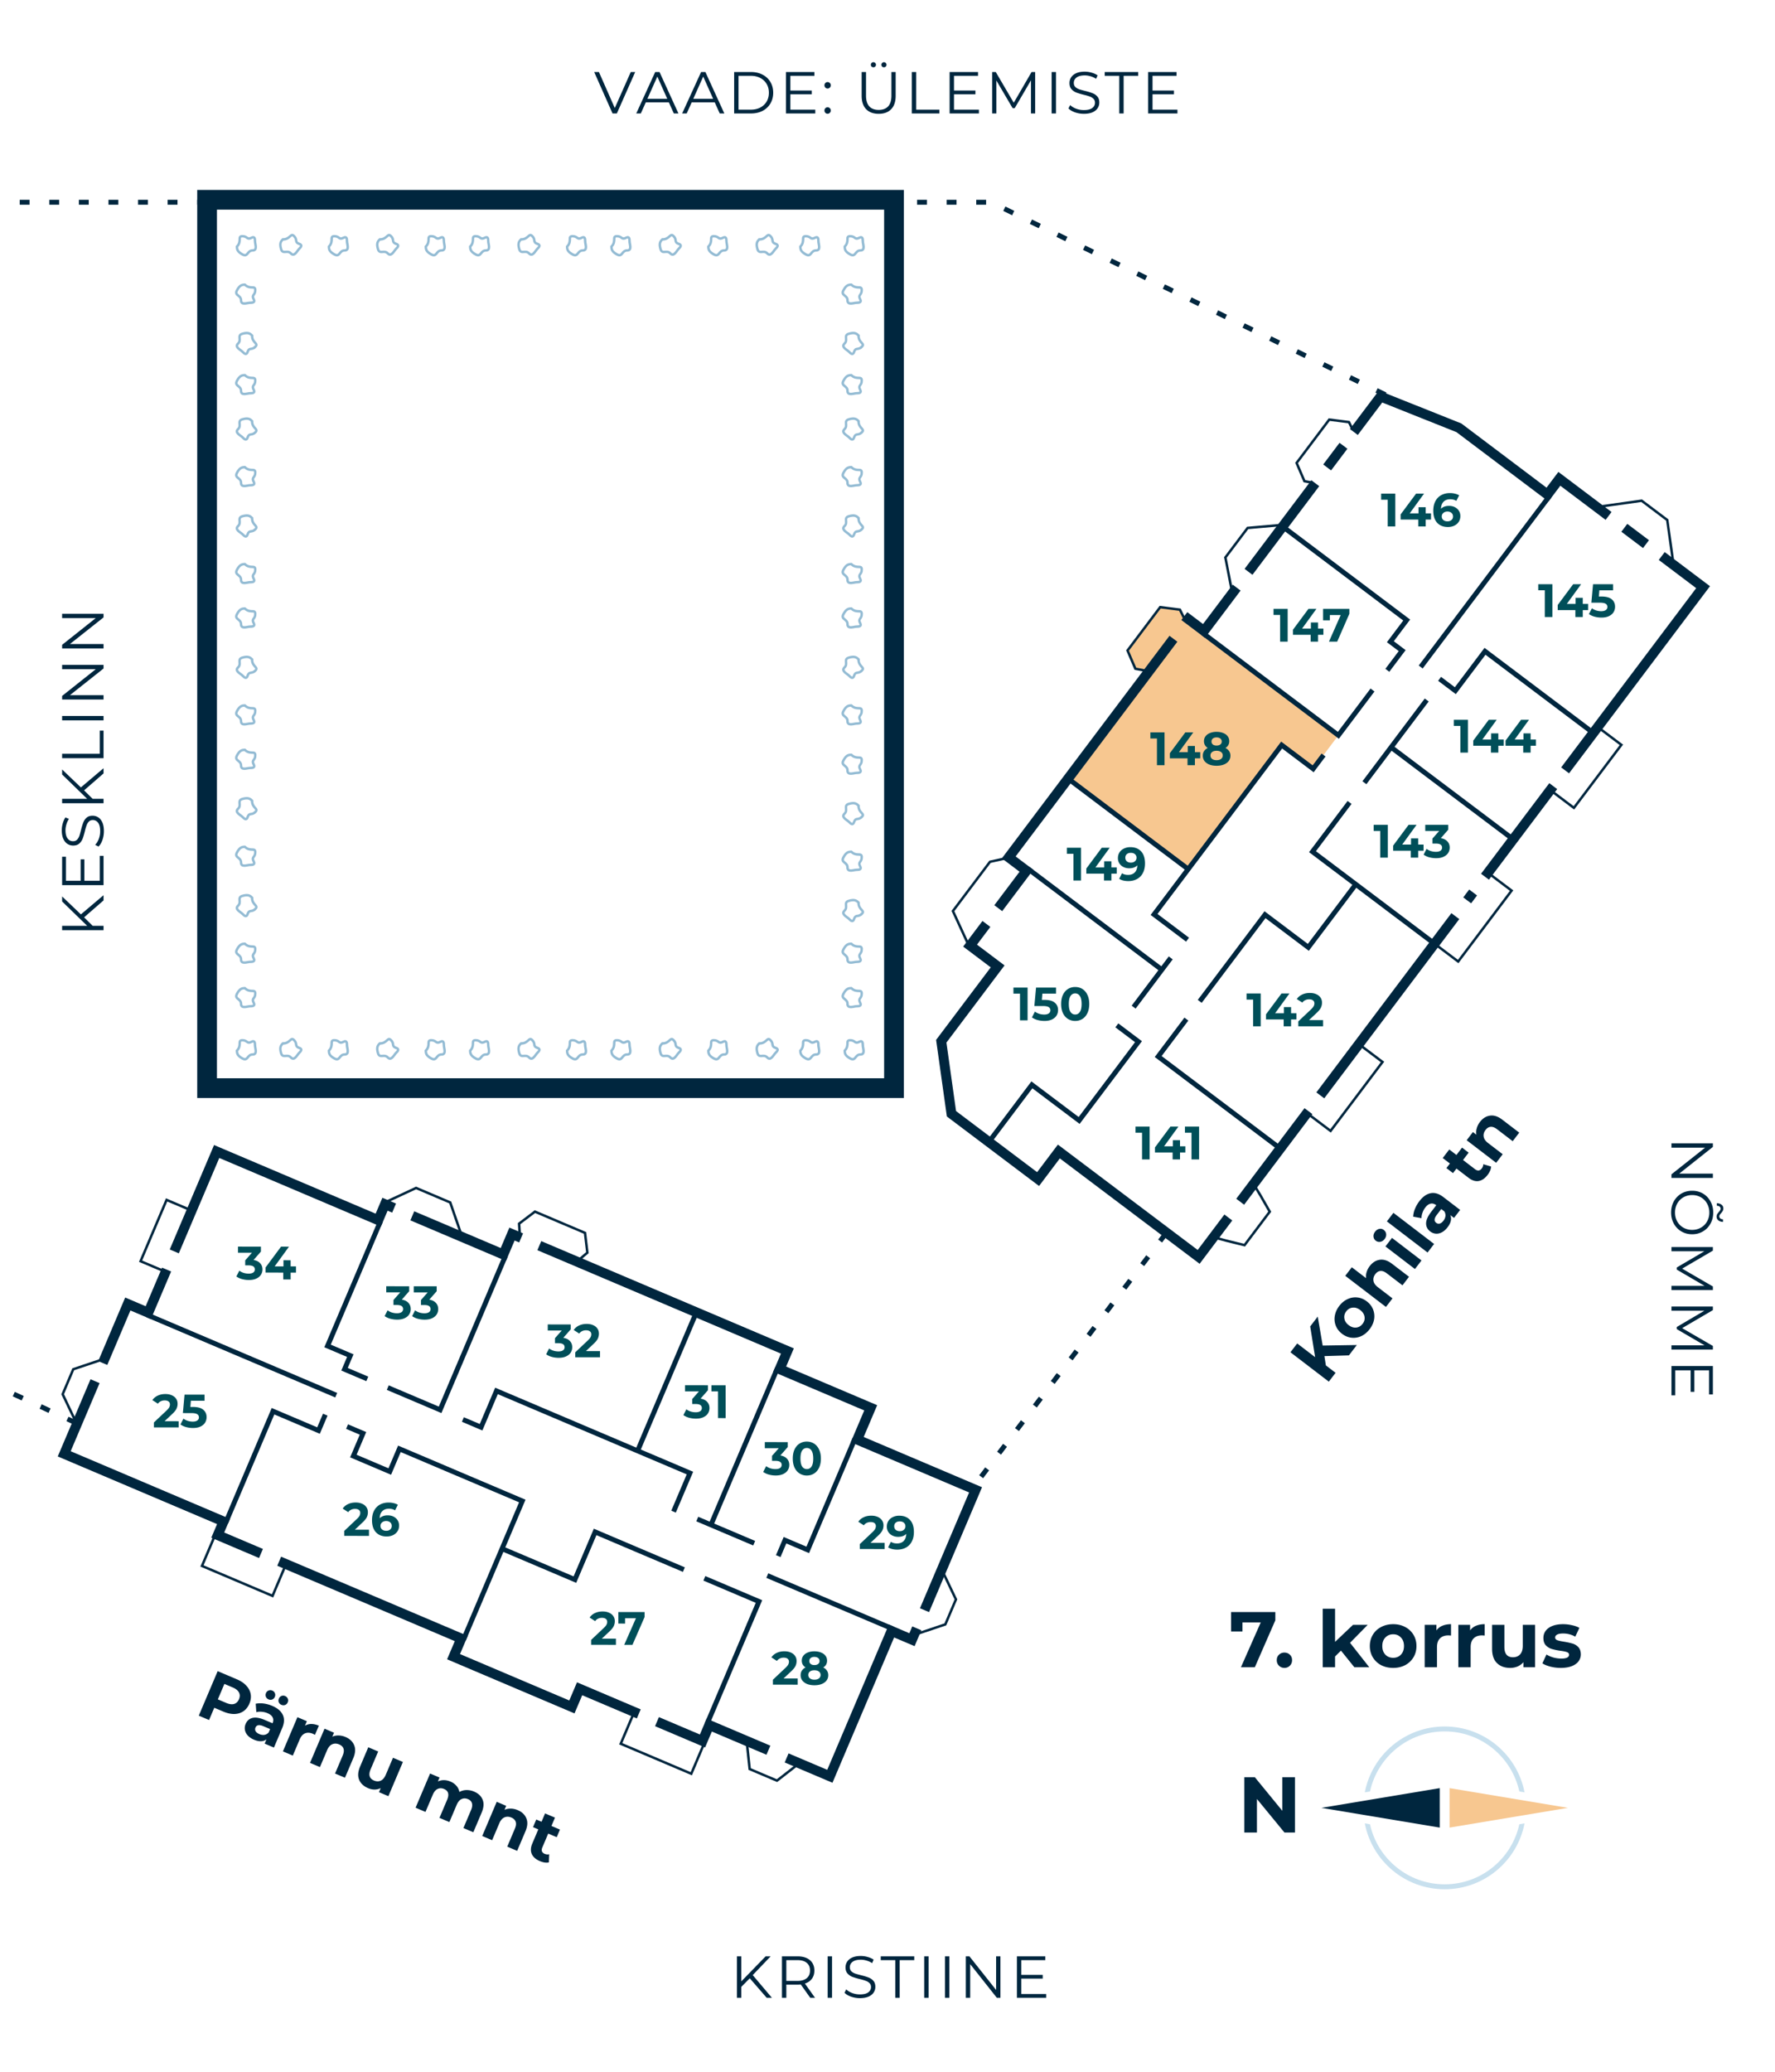 <svg xmlns="http://www.w3.org/2000/svg" width="360" height="420" fill="none" viewBox="0 0 360 420">
  <g clip-path="url(#clip0)">
    <path fill="#00263E" d="M42 40.501v-2h-2v2h2zm139.316 0h2v-2h-2v2zm0 180.091v2h2v-2h-2zm-139.316 0h-2v2h2v-2zm0-178.091h139.316v-4H42v4zm137.316-2v180.091h4V40.501h-4zm2 178.091H42v4h139.316v-4zm-137.316 2V40.501h-4v180.091h4zM260.079 360.301v6.8l-5.568-6.8h-2.144v11.2h2.56v-6.8l5.584 6.8h2.128v-11.2h-2.56z"/>
    <path fill="#F7C790" fill-rule="evenodd" d="M317.999 366.501l-24.003 4v-8l24.003 4z" clip-rule="evenodd"/>
    <path fill="#00263E" fill-rule="evenodd" d="M268 366.5l23.999-4 .001 8-24-4z" clip-rule="evenodd"/>
    <path fill="#C8E0EE" fill-rule="evenodd" d="M276.801 369.641c1.467 7.61 8.163 13.359 16.201 13.359 8.039 0 14.735-5.749 16.202-13.359l-1.06.187C306.621 376.789 300.42 382 293.002 382c-7.418 0-13.619-5.211-15.142-12.172l-1.059-.187zm1.059-6.469l-1.059.187c1.467-7.61 8.163-13.359 16.201-13.359 8.039 0 14.735 5.749 16.202 13.359l-1.06-.187C306.621 356.211 300.42 351 293.002 351c-7.418 0-13.619 5.211-15.142 12.172z" clip-rule="evenodd"/>
    <path fill="#00263E" d="M48.05 340.443c.8.339 1.434.766 1.905 1.28.48.518.775 1.09.885 1.714.11.625.023 1.272-.262 1.943-.28.661-.686 1.174-1.215 1.537-.526.355-1.142.539-1.847.554-.694.01-1.44-.155-2.24-.494l-1.816-.771-1.056 2.487-2.088-.886 3.83-9.021 3.904 1.657zm-2.167 4.784c.627.266 1.16.335 1.6.207.443-.136.77-.453.982-.952.215-.506.216-.962.002-1.367-.21-.414-.628-.754-1.255-1.02l-1.701-.722-1.33 3.132 1.702.722zm9.325.597c1.074.455 1.789 1.063 2.146 1.823.36.751.322 1.642-.116 2.673l-1.68 3.957-1.88-.799.366-.863c-.652.484-1.493.507-2.524.069-.533-.226-.958-.513-1.277-.861-.31-.345-.5-.72-.572-1.125a2.113 2.113 0 01.15-1.214c.274-.644.73-1.049 1.367-1.214.647-.162 1.477-.028 2.49.403l1.599.678c.186-.438.195-.83.027-1.175-.164-.353-.513-.643-1.045-.869a3.74 3.74 0 00-1.172-.285 3.03 3.03 0 00-1.1.081l-.125-1.711a4.746 4.746 0 011.616-.044c.595.08 1.171.239 1.73.476zm-2.611 5.72c.344.146.681.198 1.013.157.336-.05.625-.207.868-.468l.301-.709-1.379-.585c-.825-.351-1.352-.255-1.582.286a.812.812 0 00.034.745c.144.233.393.425.745.574zm1.876-7.036a.975.975 0 01-.54-.518.95.95 0 01.016-.754.902.902 0 01.526-.522.947.947 0 01.753.016.902.902 0 01.522.525c.103.237.1.484-.01.741a.95.95 0 01-.531.535.926.926 0 01-.736-.023zm2.604 1.105a.975.975 0 01-.54-.518.978.978 0 01.028-.749.93.93 0 01.513-.527.947.947 0 01.753.016.947.947 0 01.535.531c.103.236.1.483-.01.741a.95.95 0 01-.531.535.975.975 0 01-.748-.029zm4.776 4.233a2.43 2.43 0 011.29-.35c.485.003.994.118 1.526.344l-.787 1.856a8.24 8.24 0 00-.44-.218c-.576-.244-1.097-.272-1.562-.084-.461.179-.829.591-1.102 1.235l-1.39 3.273-2.01-.853 2.943-6.933 1.92.815-.388.915zm8.226 2.29c.859.365 1.441.916 1.746 1.654.314.742.256 1.619-.174 2.633l-1.685 3.969-2.01-.853 1.553-3.66c.233-.55.286-1.009.159-1.378-.124-.377-.414-.662-.87-.855-.506-.215-.977-.228-1.413-.037-.432.181-.78.581-1.042 1.2l-1.455 3.428-2.01-.853 2.943-6.934 1.92.815-.345.812a2.83 2.83 0 011.277-.249c.465.005.933.107 1.406.308zm11.637 5.061l-2.943 6.934-1.907-.81.35-.825a2.96 2.96 0 01-1.25.291 3.34 3.34 0 01-1.296-.276c-.911-.387-1.522-.955-1.832-1.706-.31-.75-.246-1.64.191-2.671l1.663-3.918 2.01.853-1.536 3.622c-.474 1.117-.243 1.874.693 2.271.481.204.934.214 1.357.029.427-.194.772-.6 1.034-1.219l1.455-3.428 2.01.853zm14.435 6.006c.868.368 1.446.918 1.734 1.648.3.726.233 1.6-.2 2.623l-1.686 3.969-2.01-.854 1.553-3.659c.234-.55.291-1.008.172-1.372-.106-.37-.37-.644-.791-.823-.473-.201-.912-.205-1.318-.012-.403.184-.732.577-.987 1.178l-1.477 3.48-2.01-.854 1.553-3.66c.463-1.091.257-1.822-.62-2.194-.464-.197-.899-.199-1.305-.007-.403.184-.731.577-.987 1.178l-1.477 3.48-2.01-.854 2.943-6.933 1.92.815-.339.799c.382-.183.79-.273 1.225-.271.444.006.89.104 1.336.294.49.207.89.494 1.201.859.315.357.515.771.598 1.243a3.094 3.094 0 011.426-.384 3.743 3.743 0 011.556.311zm8.851 3.757c.859.365 1.441.916 1.747 1.654.314.742.255 1.619-.175 2.633l-1.685 3.969-2.01-.853 1.553-3.66c.234-.55.287-1.009.159-1.377-.124-.377-.413-.663-.869-.856-.507-.215-.978-.228-1.413-.037-.432.181-.78.582-1.042 1.2l-1.455 3.428-2.01-.853 2.942-6.934 1.92.816-.344.811a2.83 2.83 0 011.277-.249c.464.005.933.108 1.405.308zm6.324 10.593c-.26.062-.552.07-.877.023a4.113 4.113 0 01-.946-.28c-.825-.35-1.376-.832-1.652-1.446-.268-.611-.229-1.324.117-2.14l1.209-2.848-1.069-.454.656-1.547 1.07.454.716-1.688 2.011.853-.717 1.689 1.727.733-.656 1.546-1.727-.733-1.198 2.822c-.124.292-.148.551-.071.776.089.221.271.389.546.506.318.135.625.164.921.087l-.06 1.647zM268.618 274.922l.291 1.879 1.968 1.506-1.37 1.79-7.783-5.955 1.369-1.79 3.636 2.782-.999-6.229 1.531-2.001 1.003 5.878 6.925-.113-1.607 2.102-4.964.151zm9.168-5.463c-.482.63-1.046 1.098-1.691 1.404a3.756 3.756 0 01-1.994.325c-.682-.075-1.32-.34-1.913-.794-.593-.453-1.016-1-1.267-1.639a3.657 3.657 0 01-.197-2.001c.119-.708.42-1.377.902-2.007.482-.63 1.046-1.092 1.693-1.384.639-.298 1.3-.41 1.983-.334.682.076 1.32.34 1.913.794.593.453 1.015 1 1.267 1.639a3.76 3.76 0 01.208 2.009c-.121.696-.422 1.358-.904 1.988zm-1.424-1.089c.341-.444.47-.921.389-1.429-.082-.522-.376-.976-.88-1.361-.504-.386-1.015-.548-1.533-.485-.519.049-.949.296-1.289.741-.34.444-.469.928-.386 1.449.075.516.365.967.869 1.353.504.385 1.018.55 1.544.493.517-.062.946-.316 1.286-.761zm1.442-11.699c.567-.741 1.245-1.168 2.036-1.28.797-.119 1.632.156 2.507.825l3.425 2.62-1.327 1.734-3.158-2.415c-.475-.363-.906-.529-1.295-.497-.396.026-.744.236-1.045.628-.334.438-.464.891-.388 1.36.069.464.37.9.903 1.308l2.958 2.263-1.327 1.735-8.25-6.312 1.327-1.735 2.891 2.212a2.829 2.829 0 01.115-1.234c.123-.422.333-.827.628-1.212zm3.188-3.984l1.327-1.735 5.982 4.577-1.327 1.734-5.982-4.576zm-.17-1.505c-.244.319-.535.507-.874.565a1.133 1.133 0 01-.919-.227 1.133 1.133 0 01-.459-.827c-.033-.342.073-.673.317-.991.244-.319.531-.51.862-.575.331-.064.63.006.897.211.289.221.454.505.493.853.032.342-.073.672-.317.991zm.46-3.575l1.327-1.734 8.251 6.311-1.327 1.735-8.251-6.312zm6.584-4.09c.709-.927 1.476-1.468 2.301-1.624.817-.163 1.67.097 2.56.777l3.414 2.612-1.242 1.623-.745-.57c.306.752.119 1.572-.561 2.462-.352.459-.736.8-1.153 1.022-.41.214-.821.306-1.231.274a2.113 2.113 0 01-1.139-.448c-.556-.425-.834-.967-.835-1.626.004-.667.341-1.437 1.01-2.312l1.055-1.379c-.378-.289-.755-.395-1.131-.319-.384.071-.751.337-1.103.796a3.755 3.755 0 00-.567 1.065 3.036 3.036 0 00-.195 1.084l-1.688-.304a4.715 4.715 0 01.359-1.576 6.734 6.734 0 01.891-1.557zm4.891 3.953a1.95 1.95 0 00.404-.943 1.453 1.453 0 00-.238-.957l-.611-.468-.91 1.19c-.545.712-.584 1.246-.117 1.603a.81.81 0 00.73.153c.262-.082.509-.274.742-.578zm9.656-10.987a2.308 2.308 0 01-.196.855 4.09 4.09 0 01-.506.846c-.544.712-1.149 1.125-1.812 1.24-.658.108-1.34-.108-2.044-.646l-2.457-1.88-.706.923-1.335-1.021.706-.923-1.456-1.114 1.327-1.735 1.456 1.114 1.14-1.49 1.335 1.021-1.14 1.49 2.435 1.863c.252.193.497.28.734.262.235-.032.444-.166.625-.403.21-.274.315-.565.314-.871l1.58.469zm-2.255-9.033c.567-.741 1.246-1.168 2.036-1.28.797-.119 1.632.156 2.507.825l3.425 2.62-1.327 1.734-3.158-2.415c-.475-.363-.906-.529-1.295-.497-.396.026-.744.235-1.045.628-.334.438-.464.891-.388 1.36.069.464.37.9.903 1.308l2.958 2.263-1.327 1.734-5.982-4.576 1.267-1.657.701.536a2.82 2.82 0 01.077-1.298c.12-.449.336-.877.648-1.285zM128.828 14.6l-3.72 8.4h-.876l-3.72-8.4h.96l3.216 7.296 3.24-7.296h.9zm6.829 6.156h-4.68L129.969 23h-.924l3.84-8.4h.876l3.84 8.4h-.936l-1.008-2.244zm-.324-.72l-2.016-4.512-2.016 4.512h4.032zm9.631.72h-4.68L139.276 23h-.924l3.84-8.4h.876l3.84 8.4h-.936l-1.008-2.244zm-.324-.72l-2.016-4.512-2.016 4.512h4.032zm4.258-5.436h3.42c.888 0 1.672.18 2.352.54.68.352 1.208.848 1.584 1.488.376.632.564 1.356.564 2.172 0 .816-.188 1.544-.564 2.184a3.95 3.95 0 01-1.584 1.488c-.68.352-1.464.528-2.352.528h-3.42v-8.4zm3.372 7.632c.736 0 1.38-.144 1.932-.432.552-.296.98-.7 1.284-1.212.304-.52.456-1.116.456-1.788 0-.672-.152-1.264-.456-1.776a3.13 3.13 0 00-1.284-1.212c-.552-.296-1.196-.444-1.932-.444h-2.484v6.864h2.484zm13.082 0V23h-5.94v-8.4h5.76v.768H160.3v2.988h4.344v.756H160.3v3.12h5.052zm2.497-4.284a.623.623 0 01-.456-.192.66.66 0 01-.18-.468c0-.184.06-.336.18-.456a.623.623 0 01.456-.192c.176 0 .328.064.456.192.128.12.192.272.192.456s-.064.34-.192.468a.623.623 0 01-.456.192zm0 5.112a.623.623 0 01-.456-.192.66.66 0 01-.18-.468c0-.184.06-.336.18-.456a.623.623 0 01.456-.192c.176 0 .328.064.456.192.128.12.192.272.192.456s-.064.34-.192.468a.623.623 0 01-.456.192zm10.364.012c-1.088 0-1.936-.312-2.544-.936-.608-.624-.912-1.532-.912-2.724V14.6h.888v4.776c0 .976.22 1.704.66 2.184.44.48 1.076.72 1.908.72.84 0 1.48-.24 1.92-.72.44-.48.66-1.208.66-2.184V14.6h.864v4.812c0 1.192-.304 2.1-.912 2.724-.6.624-1.444.936-2.532.936zm-1.068-9.432a.53.53 0 01-.372-.144.503.503 0 01-.144-.372c0-.144.048-.264.144-.36a.508.508 0 01.732 0 .47.47 0 01.156.36.508.508 0 01-.156.372.488.488 0 01-.36.144zm2.136 0a.53.53 0 01-.372-.144.53.53 0 01-.144-.372.47.47 0 01.156-.36.495.495 0 01.72 0 .47.47 0 01.156.36.483.483 0 01-.156.372.488.488 0 01-.36.144zm5.652.96h.888v7.632h4.704V23h-5.592v-8.4zm13.606 7.632V23h-5.94v-8.4h5.76v.768h-4.872v2.988h4.344v.756h-4.344v3.12h5.052zm11.412-7.632V23h-.852v-6.72l-3.3 5.652h-.42l-3.3-5.616V23h-.852v-8.4h.732l3.648 6.228 3.612-6.228h.732zm3.337 0h.888V23h-.888v-8.4zm6.537 8.472c-.624 0-1.224-.1-1.8-.3-.568-.2-1.008-.464-1.32-.792l.348-.684c.304.304.708.552 1.212.744a4.514 4.514 0 001.56.276c.752 0 1.316-.136 1.692-.408.376-.28.564-.64.564-1.08 0-.336-.104-.604-.312-.804-.2-.2-.448-.352-.744-.456a10.97 10.97 0 00-1.236-.36 13.999 13.999 0 01-1.512-.456c-.376-.152-.7-.38-.972-.684-.264-.304-.396-.716-.396-1.236 0-.424.112-.808.336-1.152.224-.352.568-.632 1.032-.84.464-.208 1.04-.312 1.728-.312.48 0 .948.068 1.404.204.464.128.864.308 1.2.54l-.3.708a3.997 3.997 0 00-1.128-.516 4.08 4.08 0 00-1.176-.18c-.736 0-1.292.144-1.668.432-.368.28-.552.644-.552 1.092 0 .336.1.608.3.816.208.2.464.356.768.468.312.104.728.22 1.248.348.616.152 1.112.304 1.488.456.384.144.708.368.972.672.264.296.396.7.396 1.212 0 .424-.116.812-.348 1.164-.224.344-.572.62-1.044.828-.472.2-1.052.3-1.74.3zm7.181-7.704h-2.952V14.6h6.792v.768h-2.952V23h-.888v-7.632zm11.799 6.864V23h-5.94v-8.4h5.76v.768h-4.872v2.988h4.344v.756h-4.344v3.12h5.052zM152.066 401.052l-1.716 1.74V405h-.888v-8.4h.888v5.076l4.932-5.076h1.02l-3.636 3.804 3.888 4.596h-1.056l-3.432-3.948zM164.329 405l-1.92-2.7c-.216.024-.44.036-.672.036h-2.256V405h-.888v-8.4h3.144c1.072 0 1.912.256 2.52.768.608.512.912 1.216.912 2.112 0 .656-.168 1.212-.504 1.668-.328.448-.8.772-1.416.972l2.052 2.88h-.972zm-2.616-3.42c.832 0 1.468-.184 1.908-.552.44-.368.66-.884.66-1.548 0-.68-.22-1.2-.66-1.56-.44-.368-1.076-.552-1.908-.552h-2.232v4.212h2.232zm6.152-4.98h.888v8.4h-.888v-8.4zm6.537 8.472c-.624 0-1.224-.1-1.8-.3-.568-.2-1.008-.464-1.32-.792l.348-.684c.304.304.708.552 1.212.744a4.514 4.514 0 001.56.276c.752 0 1.316-.136 1.692-.408.376-.28.564-.64.564-1.08 0-.336-.104-.604-.312-.804-.2-.2-.448-.352-.744-.456a10.97 10.97 0 00-1.236-.36 13.999 13.999 0 01-1.512-.456c-.376-.152-.7-.38-.972-.684-.264-.304-.396-.716-.396-1.236 0-.424.112-.808.336-1.152.224-.352.568-.632 1.032-.84.464-.208 1.04-.312 1.728-.312.48 0 .948.068 1.404.204.464.128.864.308 1.2.54l-.3.708a3.997 3.997 0 00-1.128-.516 4.08 4.08 0 00-1.176-.18c-.736 0-1.292.144-1.668.432-.368.28-.552.644-.552 1.092 0 .336.1.608.3.816.208.2.464.356.768.468.312.104.728.22 1.248.348.616.152 1.112.304 1.488.456.384.144.708.368.972.672.264.296.396.7.396 1.212 0 .424-.116.812-.348 1.164-.224.344-.572.62-1.044.828-.472.2-1.052.3-1.74.3zm7.182-7.704h-2.952v-.768h6.792v.768h-2.952V405h-.888v-7.632zm5.859-.768h.888v8.4h-.888v-8.4zm4.221 0h.888v8.4h-.888v-8.4zm11.241 0v8.4h-.732l-5.4-6.816V405h-.888v-8.4h.732l5.412 6.816V396.6h.876zm9.282 7.632V405h-5.94v-8.4h5.76v.768h-4.872v2.988h4.344v.756h-4.344v3.12h5.052zM17.052 185.97l1.74 1.716H21v.888h-8.4v-.888h5.076l-5.076-4.932v-1.02l3.804 3.636L21 181.482v1.056l-3.948 3.432zm3.18-12.467H21v5.94h-8.4v-5.76h.768v4.872h2.988v-4.344h.756v4.344h3.12v-5.052zm.84-5.004c0 .624-.1 1.224-.3 1.8-.2.568-.464 1.008-.792 1.32l-.684-.348c.304-.304.552-.708.744-1.212a4.514 4.514 0 00.276-1.56c0-.752-.136-1.316-.408-1.692-.28-.376-.64-.564-1.08-.564-.336 0-.604.104-.804.312-.2.2-.352.448-.456.744a10.97 10.97 0 00-.36 1.236c-.16.632-.312 1.136-.456 1.512-.152.376-.38.7-.684.972-.304.264-.716.396-1.236.396-.424 0-.808-.112-1.152-.336-.352-.224-.632-.568-.84-1.032-.208-.464-.312-1.04-.312-1.728 0-.48.068-.948.204-1.404.128-.464.308-.864.54-1.2l.708.3a3.997 3.997 0 00-.516 1.128c-.12.4-.18.792-.18 1.176 0 .736.144 1.292.432 1.668.28.368.644.552 1.092.552.336 0 .608-.1.816-.3.2-.208.356-.464.468-.768.104-.312.22-.728.348-1.248.152-.616.304-1.112.456-1.488.144-.384.368-.708.672-.972.296-.264.7-.396 1.212-.396.424 0 .812.116 1.164.348.344.224.62.572.828 1.044.2.472.3 1.052.3 1.74zm-4.02-8.271l1.74 1.716H21v.888h-8.4v-.888h5.076l-5.076-4.932v-1.02l3.804 3.636L21 155.74v1.056l-3.948 3.432zm-4.452-6.527v-.888h7.632v-4.704H21v5.592h-8.4zm0-7.666v-.888H21v.888h-8.4zm0-11.241H21v.732l-6.816 5.4H21v.888h-8.4v-.732l6.816-5.412H12.6v-.876zm0-10.362H21v.732l-6.816 5.4H21v.888h-8.4v-.732l6.816-5.412H12.6v-.876zM347.4 238.799H339v-.732l6.816-5.4H339v-.888h8.4v.732l-6.816 5.412h6.816v.876zm-8.472 7.014c0-.832.184-1.588.552-2.268.376-.672.888-1.2 1.536-1.584.648-.376 1.376-.564 2.184-.564.808 0 1.536.188 2.184.564a4.087 4.087 0 011.524 1.584c.376.68.564 1.436.564 2.268 0 .832-.184 1.58-.552 2.244-.368.672-.88 1.2-1.536 1.584-.648.384-1.376.576-2.184.576-.808 0-1.54-.192-2.196-.576a4.087 4.087 0 01-1.524-1.584c-.368-.664-.552-1.412-.552-2.244zm.792 0c0 .664.148 1.264.444 1.8.304.536.72.956 1.248 1.26a3.56 3.56 0 001.788.456c.656 0 1.248-.152 1.776-.456a3.203 3.203 0 001.248-1.26 3.584 3.584 0 00.456-1.8 3.65 3.65 0 00-.456-1.812 3.287 3.287 0 00-1.248-1.272 3.495 3.495 0 00-1.776-.456 3.56 3.56 0 00-1.788.456 3.4 3.4 0 00-1.248 1.272 3.729 3.729 0 00-.444 1.812zm8.436.816c0-.184.04-.348.12-.492.088-.144.208-.3.36-.468.12-.144.204-.26.252-.348a.45.45 0 00.084-.264.547.547 0 00-.204-.444c-.136-.112-.324-.172-.564-.18v-.516c.4.016.72.12.96.312s.36.448.36.768a.93.93 0 01-.12.48c-.08.144-.2.308-.36.492a2.82 2.82 0 00-.252.324.548.548 0 00.108.708c.136.112.32.176.552.192v.516c-.392-.016-.708-.12-.948-.312a.946.946 0 01-.348-.768zm-.756 14.902H339v-.852h6.72l-5.652-3.3v-.42l5.616-3.3H339v-.852h8.4v.732l-6.228 3.648 6.228 3.612v.732zm0 12.061H339v-.852h6.72l-5.652-3.3v-.42l5.616-3.3H339v-.852h8.4v.732l-6.228 3.648 6.228 3.612v.732zm-7.632 9.277H339v-5.94h8.4v5.76h-.768v-4.872h-2.988v4.344h-.756v-4.344h-3.12v5.052zM258.658 326.8v1.68l-4.16 9.52h-2.816l4.016-9.088h-3.712v1.824h-2.304V326.8h8.976zm1.844 11.328a1.5 1.5 0 01-1.104-.448 1.523 1.523 0 01-.448-1.12c0-.459.15-.827.448-1.104a1.53 1.53 0 011.104-.432c.438 0 .806.144 1.104.432.299.277.448.645.448 1.104 0 .448-.149.821-.448 1.12a1.497 1.497 0 01-1.104.448zm11.471-3.504l-1.2 1.184V338h-2.496v-11.872h2.496v6.72l3.648-3.456h2.976l-3.584 3.648 3.904 4.96h-3.024l-2.72-3.376zm10.588 3.504c-.907 0-1.723-.187-2.448-.56a4.288 4.288 0 01-1.68-1.584c-.406-.672-.608-1.435-.608-2.288 0-.853.202-1.616.608-2.288a4.173 4.173 0 011.68-1.568c.725-.384 1.541-.576 2.448-.576.906 0 1.717.192 2.432.576a4.186 4.186 0 011.68 1.568c.405.672.608 1.435.608 2.288 0 .853-.203 1.616-.608 2.288a4.301 4.301 0 01-1.68 1.584c-.715.373-1.526.56-2.432.56zm0-2.048c.64 0 1.162-.213 1.568-.64.416-.437.624-1.019.624-1.744 0-.725-.208-1.301-.624-1.728-.406-.437-.928-.656-1.568-.656s-1.168.219-1.584.656c-.416.427-.624 1.003-.624 1.728 0 .725.208 1.307.624 1.744.416.427.944.64 1.584.64zm8.772-5.552a2.784 2.784 0 011.2-.944c.512-.213 1.099-.32 1.76-.32v2.304a9.276 9.276 0 00-.56-.032c-.715 0-1.275.203-1.68.608-.405.395-.608.992-.608 1.792V338h-2.496v-8.608h2.384v1.136zm6.828 0a2.784 2.784 0 011.2-.944c.512-.213 1.099-.32 1.76-.32v2.304a9.276 9.276 0 00-.56-.032c-.715 0-1.275.203-1.68.608-.405.395-.608.992-.608 1.792V338h-2.496v-8.608h2.384v1.136zm13.179-1.136V338h-2.368v-1.024a3.415 3.415 0 01-1.184.864 3.817 3.817 0 01-1.488.288c-1.131 0-2.027-.325-2.688-.976-.662-.651-.992-1.616-.992-2.896v-4.864h2.496v4.496c0 1.387.581 2.08 1.744 2.08.597 0 1.077-.192 1.44-.576.362-.395.544-.976.544-1.744v-4.256h2.496zm5.208 8.736a8.593 8.593 0 01-2.096-.256c-.683-.181-1.227-.405-1.632-.672l.832-1.792c.384.245.848.448 1.392.608a6.04 6.04 0 001.6.224c1.056 0 1.584-.261 1.584-.784 0-.245-.144-.421-.432-.528-.288-.107-.731-.197-1.328-.272a12.822 12.822 0 01-1.744-.368 2.761 2.761 0 01-1.2-.736c-.331-.352-.496-.853-.496-1.504 0-.544.155-1.024.464-1.44.32-.427.779-.757 1.376-.992.608-.235 1.323-.352 2.144-.352a7.95 7.95 0 011.808.208c.608.128 1.109.309 1.504.544l-.832 1.776a4.963 4.963 0 00-2.48-.64c-.533 0-.933.075-1.2.224-.267.149-.4.341-.4.576 0 .267.144.453.432.56.288.107.747.208 1.376.304.704.117 1.28.245 1.728.384.448.128.837.368 1.168.72.331.352.496.843.496 1.472 0 .533-.16 1.008-.48 1.424-.32.416-.789.741-1.408.976-.608.224-1.333.336-2.176.336z"/>
    <path stroke="#00263E" stroke-dasharray="2 4" d="M180 41h21l83 40.5M236.5 250L197 302M15.5 288.5L-18 273m-2-232h64"/>
    <path stroke="#94BCD4" stroke-width=".5" d="M49.166 47.883c-1.073 0-.038 1-1.111 2.11 0 .556.094 1.057 1.166 1.612 1.073.555.928-.833 2-.833 1.073 0 .5-1.278.5-1.834 0-.555-.08-1.071-.694-.743-.972.519-.788-.312-1.861-.312zM49.166 210.883c-1.073 0-.038 1-1.111 2.111 0 .555.094 1.056 1.166 1.611 1.073.555.928-.833 2-.833 1.073 0 .5-1.278.5-1.834 0-.555-.08-1.071-.694-.743-.972.519-.788-.312-1.861-.312zM59.665 210.884c-.738-.778-.752.661-2.296.648-.403.382-.701.795-.365 1.955.335 1.16 1.242.099 1.98.877.74.778 1.272-.517 1.675-.899.402-.382.722-.796.06-1.016-1.045-.348-.315-.786-1.054-1.565zM59.665 47.885c-.738-.779-.752.66-2.296.647-.403.382-.701.795-.365 1.955.335 1.16 1.242.099 1.98.877.74.778 1.272-.517 1.675-.9.402-.381.722-.795.06-1.015-1.045-.348-.315-.786-1.054-1.564zM67.82 210.883c-1.073 0-.038 1-1.111 2.111 0 .555.094 1.056 1.167 1.611 1.072.555.927-.833 2-.833 1.072 0 .5-1.278.5-1.834 0-.555-.08-1.071-.695-.743-.972.519-.788-.312-1.86-.312zM79.32 210.884c-.739-.778-.753.661-2.297.648-.402.382-.7.795-.365 1.955.335 1.16 1.242.099 1.981.877.738.778 1.271-.517 1.674-.899s.723-.796.061-1.016c-1.045-.348-.316-.786-1.054-1.565zM67.82 47.883c-1.073 0-.038 1-1.111 2.11 0 .556.094 1.057 1.167 1.612 1.072.555.927-.833 2-.833 1.072 0 .5-1.278.5-1.834 0-.555-.08-1.071-.695-.743-.972.519-.788-.312-1.86-.312zM87.474 210.883c-1.072 0-.038 1-1.11 2.111 0 .555.093 1.056 1.166 1.611 1.073.555.927-.833 2-.833s.5-1.278.5-1.834c0-.555-.08-1.071-.695-.743-.972.519-.788-.312-1.86-.312zM96.474 210.883c-1.072 0-.038 1-1.11 2.111 0 .555.093 1.056 1.166 1.611 1.073.555.927-.833 2-.833s.5-1.278.5-1.834c0-.555-.08-1.071-.695-.743-.972.519-.788-.312-1.86-.312zM79.32 47.885c-.739-.779-.753.66-2.297.647-.402.382-.7.795-.365 1.955.335 1.16 1.242.099 1.981.877.738.778 1.271-.517 1.674-.9.403-.381.723-.795.061-1.015-1.045-.348-.316-.786-1.054-1.564zM107.974 210.884c-.739-.778-.752.661-2.296.648-.403.382-.702.795-.366 1.955.336 1.16 1.243.099 1.981.877.739.778 1.272-.517 1.674-.899.403-.382.723-.796.062-1.016-1.046-.348-.317-.786-1.055-1.565zM116.129 210.883c-1.073 0-.039 1-1.111 2.111 0 .555.093 1.056 1.166 1.611 1.073.555.927-.833 2-.833s.5-1.278.5-1.834c0-.555-.079-1.071-.694-.743-.972.519-.789-.312-1.861-.312zM87.474 47.883c-1.072 0-.038 1-1.11 2.11 0 .556.093 1.057 1.166 1.612 1.073.555.927-.833 2-.833s.5-1.278.5-1.834c0-.555-.08-1.071-.695-.743-.972.519-.788-.312-1.86-.312zM125.129 210.883c-1.073 0-.039 1-1.111 2.111 0 .555.093 1.056 1.166 1.611 1.073.555.927-.833 2-.833s.5-1.278.5-1.834c0-.555-.079-1.071-.694-.743-.972.519-.789-.312-1.861-.312zM136.628 210.884c-.738-.778-.752.661-2.296.648-.403.382-.701.795-.366 1.955.336 1.16 1.243.099 1.982.877.738.778 1.271-.517 1.674-.899.402-.382.722-.796.061-1.016-1.046-.348-.316-.786-1.055-1.565zM96.474 47.883c-1.072 0-.038 1-1.11 2.11 0 .556.093 1.057 1.166 1.612 1.073.555.927-.833 2-.833s.5-1.278.5-1.834c0-.555-.08-1.071-.695-.743-.972.519-.788-.312-1.86-.312zM144.783 210.883c-1.073 0-.038 1-1.111 2.111 0 .555.094 1.056 1.167 1.611 1.072.555.927-.833 2-.833 1.072 0 .5-1.278.5-1.834 0-.555-.08-1.071-.695-.743-.972.519-.788-.312-1.861-.312zM156.282 210.884c-.738-.778-.752.661-2.296.648-.403.382-.701.795-.365 1.955.335 1.16 1.242.099 1.981.877.738.778 1.271-.517 1.674-.899s.722-.796.061-1.016c-1.046-.348-.316-.786-1.055-1.565zM107.974 47.885c-.739-.779-.752.66-2.296.647-.403.382-.702.795-.366 1.955.336 1.16 1.243.099 1.981.877.739.778 1.272-.517 1.674-.9.403-.381.723-.795.062-1.015-1.046-.348-.317-.786-1.055-1.564zM163.437 210.883c-1.073 0-.038 1-1.111 2.111 0 .555.094 1.056 1.167 1.611 1.073.555.927-.833 2-.833s.5-1.278.5-1.834c0-.555-.08-1.071-.695-.743-.972.519-.788-.312-1.861-.312zM172.437 210.883c-1.073 0-.038 1-1.111 2.111 0 .555.094 1.056 1.167 1.611 1.073.555.927-.833 2-.833s.5-1.278.5-1.834c0-.555-.08-1.071-.695-.743-.972.519-.788-.312-1.861-.312zM116.129 47.883c-1.073 0-.039 1-1.111 2.11 0 .556.093 1.057 1.166 1.612 1.073.555.927-.833 2-.833s.5-1.278.5-1.834c0-.555-.079-1.071-.694-.743-.972.519-.789-.312-1.861-.312zM125.129 47.883c-1.073 0-.039 1-1.111 2.11 0 .556.093 1.057 1.166 1.612 1.073.555.927-.833 2-.833s.5-1.278.5-1.834c0-.555-.079-1.071-.694-.743-.972.519-.789-.312-1.861-.312zM136.628 47.885c-.738-.779-.752.66-2.296.647-.403.382-.701.795-.366 1.955.336 1.16 1.243.099 1.982.877.738.778 1.271-.517 1.674-.9.402-.381.722-.795.061-1.015-1.046-.348-.316-.786-1.055-1.564zM144.783 47.883c-1.073 0-.038 1-1.111 2.11 0 .556.094 1.057 1.167 1.612 1.072.555.927-.833 2-.833 1.072 0 .5-1.278.5-1.834 0-.555-.08-1.071-.695-.743-.972.519-.788-.312-1.861-.312zM156.282 47.885c-.738-.779-.752.66-2.296.647-.403.382-.701.795-.365 1.955.335 1.16 1.242.099 1.981.877.738.778 1.271-.517 1.674-.9.403-.381.722-.795.061-1.015-1.046-.348-.316-.786-1.055-1.564zM163.437 47.883c-1.073 0-.038 1-1.111 2.11 0 .556.094 1.057 1.167 1.612 1.073.555.927-.833 2-.833s.5-1.278.5-1.834c0-.555-.08-1.071-.695-.743-.972.519-.788-.312-1.861-.312z"/>
    <g>
      <path stroke="#94BCD4" stroke-width=".5" d="M172.437 47.883c-1.073 0-.038 1-1.111 2.11 0 .556.094 1.057 1.167 1.612 1.073.555.927-.833 2-.833s.5-1.278.5-1.834c0-.555-.08-1.071-.695-.743-.972.519-.788-.312-1.861-.312z"/>
    </g>
    <g>
      <path stroke="#94BCD4" stroke-width=".5" d="M51.773 77.167c0-1.073-1-.039-2.11-1.112-.556 0-1.056.094-1.612 1.167-.555 1.073.834.927.834 2s1.278.5 1.833.5c.555 0 1.071-.08.743-.694-.519-.973.312-.789.312-1.861zM51.77 87.665c.778-.738-.66-.752-.647-2.296-.382-.403-.795-.701-1.955-.366-1.16.336-.1 1.243-.877 1.981-.779.739.517 1.272.899 1.675.382.402.795.722 1.015.06.348-1.045.787-.315 1.565-1.054zM51.773 95.821c0-1.073-1-.038-2.11-1.111-.556 0-1.056.094-1.612 1.166-.555 1.073.834.928.834 2 0 1.073 1.278.5 1.833.5.555 0 1.071-.08.743-.694-.519-.972.312-.788.312-1.861zM51.773 58.821c0-1.073-1-.038-2.11-1.111-.556 0-1.056.094-1.612 1.166-.555 1.073.834.928.834 2 0 1.073 1.278.5 1.833.5.555 0 1.071-.08.743-.694-.519-.972.312-.788.312-1.861zM51.77 107.319c.778-.738-.66-.752-.647-2.296-.382-.403-.795-.701-1.955-.365-1.16.335-.1 1.242-.877 1.981-.779.738.517 1.271.899 1.674s.795.722 1.015.061c.348-1.046.787-.316 1.565-1.055zM51.77 70.32c.778-.74-.66-.753-.647-2.297-.382-.403-.795-.701-1.955-.365-1.16.335-.1 1.242-.877 1.98-.779.74.517 1.272.899 1.675s.795.722 1.015.061c.348-1.045.787-.316 1.565-1.055zM51.773 115.475c0-1.073-1-.038-2.11-1.111-.556 0-1.056.094-1.612 1.167-.555 1.073.834.927.834 2s1.278.5 1.833.5c.555 0 1.071-.08.743-.695-.519-.972.312-.788.312-1.861zM51.773 124.475c0-1.073-1-.038-2.11-1.111-.556 0-1.056.094-1.612 1.167-.555 1.072.834.927.834 2 0 1.072 1.278.5 1.833.5.555 0 1.071-.08.743-.695-.519-.972.312-.788.312-1.861zM51.77 135.974c.778-.739-.66-.753-.647-2.297-.382-.402-.795-.701-1.955-.365-1.16.336-.1 1.243-.877 1.981-.779.738.517 1.271.899 1.674s.795.723 1.015.061c.348-1.045.787-.316 1.565-1.054zM51.773 144.129c0-1.072-1-.038-2.11-1.111-.556 0-1.056.094-1.612 1.167-.555 1.073.834.927.834 2s1.278.5 1.833.5c.555 0 1.071-.08.743-.694-.519-.973.312-.789.312-1.862zM51.773 153.129c0-1.072-1-.038-2.11-1.111-.556 0-1.056.094-1.612 1.167-.555 1.073.834.927.834 2s1.278.5 1.833.5c.555 0 1.071-.08.743-.694-.519-.973.312-.789.312-1.862zM51.77 164.628c.778-.739-.66-.752-.647-2.296-.382-.403-.795-.702-1.955-.366-1.16.336-.1 1.243-.877 1.981-.779.739.517 1.272.899 1.674.382.403.795.723 1.015.062.348-1.046.787-.317 1.565-1.055zM51.773 172.784c0-1.073-1-.039-2.11-1.111-.556 0-1.056.093-1.612 1.166-.555 1.073.834.927.834 2s1.278.5 1.833.5c.555 0 1.071-.079.743-.694-.519-.972.312-.788.312-1.861zM51.77 184.282c.778-.738-.66-.752-.647-2.296-.382-.403-.795-.701-1.955-.366-1.16.336-.1 1.243-.877 1.982-.779.738.517 1.271.899 1.674.382.402.795.722 1.015.061.348-1.046.787-.316 1.565-1.055zM51.773 192.438c0-1.073-1-.038-2.11-1.111-.556 0-1.056.094-1.612 1.167-.555 1.072.834.927.834 2 0 1.072 1.278.5 1.833.5.555 0 1.071-.08.743-.695-.519-.972.312-.788.312-1.861zM51.773 201.438c0-1.073-1-.038-2.11-1.111-.556 0-1.056.094-1.612 1.167-.555 1.072.834.927.834 2 0 1.072 1.278.5 1.833.5.555 0 1.071-.08.743-.695-.519-.972.312-.788.312-1.861z"/>
    </g>
    <g>
      <path stroke="#94BCD4" stroke-width=".5" d="M174.775 77.167c0-1.073-1-.039-2.111-1.112-.555 0-1.056.094-1.611 1.167-.555 1.073.834.927.834 2s1.278.5 1.833.5c.555 0 1.071-.08.743-.694-.519-.973.312-.789.312-1.861zM174.772 87.665c.778-.738-.661-.752-.647-2.296-.382-.403-.795-.701-1.955-.366-1.161.336-.099 1.243-.877 1.981-.779.739.517 1.272.899 1.675.382.402.795.722 1.015.06.348-1.045.787-.315 1.565-1.054zM174.775 95.821c0-1.073-1-.038-2.111-1.111-.555 0-1.056.094-1.611 1.166-.555 1.073.834.928.834 2 0 1.073 1.278.5 1.833.5.555 0 1.071-.08.743-.694-.519-.972.312-.788.312-1.861zM174.775 58.821c0-1.073-1-.038-2.111-1.111-.555 0-1.056.094-1.611 1.166-.555 1.073.834.928.834 2 0 1.073 1.278.5 1.833.5.555 0 1.071-.08.743-.694-.519-.972.312-.788.312-1.861zM174.772 107.319c.778-.738-.661-.752-.647-2.296-.382-.403-.795-.701-1.955-.365-1.161.335-.099 1.242-.877 1.981-.779.738.517 1.271.899 1.674s.795.722 1.015.061c.348-1.046.787-.316 1.565-1.055zM174.772 70.32c.778-.74-.661-.753-.647-2.297-.382-.403-.795-.701-1.955-.365-1.161.335-.099 1.242-.877 1.98-.779.74.517 1.272.899 1.675s.795.722 1.015.061c.348-1.045.787-.316 1.565-1.055zM174.775 115.475c0-1.073-1-.038-2.111-1.111-.555 0-1.056.094-1.611 1.167-.555 1.073.834.927.834 2s1.278.5 1.833.5c.555 0 1.071-.08.743-.695-.519-.972.312-.788.312-1.861zM174.775 124.475c0-1.073-1-.038-2.111-1.111-.555 0-1.056.094-1.611 1.167-.555 1.072.834.927.834 2 0 1.072 1.278.5 1.833.5.555 0 1.071-.08.743-.695-.519-.972.312-.788.312-1.861zM174.772 135.974c.778-.739-.661-.753-.647-2.297-.382-.402-.795-.701-1.955-.365-1.161.336-.099 1.243-.877 1.981-.779.738.517 1.271.899 1.674s.795.723 1.015.061c.348-1.045.787-.316 1.565-1.054zM174.775 144.129c0-1.072-1-.038-2.111-1.111-.555 0-1.056.094-1.611 1.167-.555 1.073.834.927.834 2s1.278.5 1.833.5c.555 0 1.071-.08.743-.694-.519-.973.312-.789.312-1.862zM174.773 154.129c0-1.072-1-.038-2.111-1.111-.555 0-1.056.094-1.611 1.167-.555 1.073.834.927.834 2s1.278.5 1.833.5c.555 0 1.072-.08.743-.694-.519-.973.312-.789.312-1.862zM174.77 165.628c.778-.739-.661-.752-.647-2.296-.382-.403-.795-.702-1.955-.366-1.161.336-.099 1.243-.877 1.981-.779.739.517 1.272.899 1.674.382.403.795.723 1.015.062.348-1.046.787-.317 1.565-1.055zM174.773 173.784c0-1.073-1-.039-2.111-1.111-.555 0-1.056.093-1.611 1.166-.555 1.073.834.927.834 2s1.278.5 1.833.5c.555 0 1.072-.079.743-.694-.519-.972.312-.788.312-1.861zM174.77 185.282c.778-.738-.661-.752-.647-2.296-.382-.403-.795-.701-1.955-.366-1.161.336-.099 1.243-.877 1.982-.779.738.517 1.271.899 1.674.382.402.795.722 1.015.061.348-1.046.787-.316 1.565-1.055zM174.773 192.438c0-1.073-1-.038-2.111-1.111-.555 0-1.056.094-1.611 1.167-.555 1.072.834.927.834 2 0 1.072 1.278.5 1.833.5.555 0 1.072-.08.743-.695-.519-.972.312-.788.312-1.861zM174.773 201.438c0-1.073-1-.038-2.111-1.111-.555 0-1.056.094-1.611 1.167-.555 1.072.834.927.834 2 0 1.072 1.278.5 1.833.5.555 0 1.072-.08.743-.695-.519-.972.312-.788.312-1.861z"/>
    </g>
    <g>
      <path fill="#004F59" d="M51.423 255.435c.582.095 1.03.314 1.34.657.31.336.466.754.467 1.254 0 .386-.1.744-.303 1.073-.203.323-.513.582-.93.778-.412.196-.919.294-1.52.293-.469 0-.931-.061-1.387-.182a3.65 3.65 0 01-1.15-.533l.597-1.177c.254.19.545.339.874.447.336.102.678.153 1.026.153.387.001.69-.072.912-.217a.728.728 0 00.332-.637c0-.544-.415-.817-1.245-.818l-.703-.001-.001-1.016 1.366-1.547-2.83-.003-.002-1.235 4.655.005v.997l-1.498 1.709zm8.607 2.555l-1.083-.002.002 1.397-1.501-.002-.002-1.396-3.581-.004-.001-1.035 3.13-4.215 1.615.002-2.902 3.996 1.786.002-.002-1.245 1.454.002.001 1.244 1.083.002.001 1.254zM81.494 263.469c.582.096 1.03.315 1.34.657.31.336.466.754.467 1.254 0 .387-.1.744-.303 1.073-.203.323-.513.583-.93.779-.412.195-.918.293-1.52.292-.469 0-.931-.061-1.387-.181a3.651 3.651 0 01-1.15-.534l.597-1.177c.254.19.545.339.874.447.336.102.678.153 1.027.153.386.001.69-.072.911-.217a.728.728 0 00.332-.636c0-.545-.415-.818-1.245-.819h-.703l-.001-1.017 1.366-1.547-2.83-.003-.002-1.235 4.655.005.001.998-1.5 1.708zm5.575.006c.583.095 1.03.314 1.34.657.311.336.467.754.467 1.254 0 .386-.1.744-.303 1.073-.202.323-.512.582-.93.778-.411.196-.918.294-1.52.293-.468 0-.93-.061-1.387-.182a3.65 3.65 0 01-1.15-.533l.598-1.177c.253.19.545.339.874.447.336.102.678.153 1.026.153.387.001.69-.072.912-.217a.728.728 0 00.332-.637c0-.544-.416-.817-1.246-.818l-.703-.001v-1.016l1.366-1.547-2.831-.003-.001-1.235 4.655.005v.997l-1.499 1.709zM114.251 271.208c.583.096 1.03.315 1.34.657.311.336.467.754.467 1.254 0 .387-.101.744-.303 1.074-.202.322-.512.582-.93.778-.412.195-.918.293-1.52.292-.468 0-.931-.061-1.387-.181a3.65 3.65 0 01-1.15-.534l.597-1.177c.254.19.545.339.875.447.336.102.678.153 1.026.153.386.001.69-.072.912-.217a.73.73 0 00.332-.636c-.001-.545-.416-.818-1.246-.819h-.703l-.001-1.017 1.367-1.547-2.831-.003-.002-1.235 4.655.005.001.998-1.499 1.708zm7.441 2.696l.001 1.254-5.026-.005-.001-.998 2.563-2.419c.272-.26.455-.481.55-.665.095-.19.142-.377.142-.56 0-.266-.092-.469-.276-.608-.178-.146-.441-.219-.789-.22a1.79 1.79 0 00-.788.17 1.472 1.472 0 00-.589.494l-1.121-.723a2.586 2.586 0 011.072-.902c.456-.221.978-.331 1.567-.331.494.001.925.084 1.293.249.373.158.662.387.865.685.209.291.314.636.314 1.035.001.361-.075.7-.227 1.017-.151.316-.445.677-.882 1.082l-1.528 1.442 2.86.003zM142.087 283.54c.583.096 1.03.314 1.341.657.31.336.466.754.466 1.254.001.387-.1.744-.302 1.073-.203.323-.513.583-.931.779-.411.195-.918.293-1.519.292a5.44 5.44 0 01-1.388-.181 3.66 3.66 0 01-1.15-.534l.598-1.177c.253.19.545.339.874.447.336.102.678.153 1.026.153.387.001.691-.072.912-.217a.727.727 0 00.332-.636c-.001-.545-.416-.818-1.245-.819h-.703l-.001-1.017 1.366-1.547-2.831-.003-.001-1.235 4.655.005.001.997-1.5 1.709zm5.078-2.702l.007 6.65-1.539-.002-.005-5.415-1.33-.001-.002-1.235 2.869.003zM158.273 295.062c.582.095 1.029.314 1.34.657.31.336.466.754.467 1.254 0 .386-.101.744-.303 1.073-.203.323-.513.582-.931.778-.411.196-.918.294-1.519.293-.469 0-.931-.061-1.387-.182a3.633 3.633 0 01-1.151-.533l.598-1.177c.253.19.545.339.874.447.336.102.678.153 1.026.153.387.001.691-.072.912-.217a.727.727 0 00.332-.636c-.001-.545-.416-.818-1.245-.819h-.703l-.001-1.017 1.366-1.547-2.831-.003-.001-1.235 4.655.005.001.997-1.499 1.709zm5.369 4.062a2.703 2.703 0 01-1.473-.41c-.431-.273-.77-.666-1.017-1.179-.242-.52-.363-1.137-.363-1.853-.001-.716.119-1.33.359-1.843.246-.519.585-.914 1.015-1.186a2.689 2.689 0 011.472-.407c.551 0 1.042.137 1.473.41.431.273.767.669 1.008 1.188.248.514.372 1.128.373 1.844 0 .715-.122 1.333-.369 1.852-.24.513-.575.905-1.006 1.177-.43.272-.921.407-1.472.407zm-.001-1.302c.405.001.722-.173.949-.521.234-.348.351-.887.35-1.615-.001-.728-.118-1.267-.353-1.615-.228-.349-.545-.523-.95-.524-.399 0-.716.174-.95.522-.228.348-.341.886-.34 1.614 0 .729.115 1.267.343 1.616.235.348.552.523.951.523zM179.411 312.779l.001 1.254-5.026-.006-.001-.997 2.563-2.42c.272-.259.455-.481.55-.664.095-.19.142-.377.142-.561 0-.266-.092-.469-.276-.608-.178-.146-.441-.219-.789-.219a1.763 1.763 0 00-.788.17 1.47 1.47 0 00-.589.493l-1.121-.723a2.584 2.584 0 011.072-.901c.456-.222.978-.332 1.567-.331.494 0 .925.083 1.293.248.373.159.662.387.865.685.209.292.314.637.314 1.036a2.3 2.3 0 01-.227 1.016c-.151.317-.445.677-.882 1.082l-1.528 1.443 2.86.003zm2.966-5.507c.931.001 1.659.286 2.186.857.526.564.79 1.378.791 2.442.001.754-.141 1.4-.426 1.938a2.834 2.834 0 01-1.186 1.224c-.513.278-1.105.417-1.776.416-.355 0-.694-.039-1.017-.115a2.846 2.846 0 01-.827-.343l.569-1.13c.324.222.738.334 1.245.334.564.001 1.01-.164 1.339-.493.329-.335.506-.816.531-1.443-.399.399-.95.598-1.653.597a2.598 2.598 0 01-1.159-.258 2.034 2.034 0 01-.827-.723 1.982 1.982 0 01-.305-1.093c-.001-.443.11-.832.331-1.168.221-.335.522-.591.902-.768a2.925 2.925 0 011.282-.274zm.117 3.135c.336 0 .608-.092.817-.275a.92.92 0 00.322-.722.903.903 0 00-.314-.712c-.203-.184-.485-.276-.846-.277-.329 0-.598.088-.807.265-.203.177-.304.418-.303.722 0 .304.101.548.304.732.209.177.485.266.827.267zM161.784 340.272l.001 1.254-5.026-.005-.001-.997 2.563-2.42c.272-.26.455-.481.55-.665.095-.19.142-.376.142-.56 0-.266-.092-.469-.276-.608-.178-.146-.44-.219-.789-.22a1.79 1.79 0 00-.788.17c-.234.108-.43.272-.589.494l-1.121-.723a2.586 2.586 0 011.072-.902c.456-.221.978-.331 1.567-.331.494.001.925.084 1.293.249.373.158.662.387.865.685.209.291.314.636.314 1.035.001.361-.075.7-.227 1.017-.151.316-.445.677-.882 1.082l-1.528 1.442 2.86.003zm5.183-2.236c.329.165.58.38.751.646.178.266.267.574.267.922 0 .412-.116.773-.351 1.083-.234.303-.563.541-.987.711-.424.164-.915.246-1.472.246-.557-.001-1.048-.084-1.473-.249-.418-.171-.744-.409-.979-.713a1.785 1.785 0 01-.343-1.084c0-.348.085-.655.255-.921a1.92 1.92 0 01.75-.645 1.639 1.639 0 01-.57-.571c-.134-.234-.2-.5-.201-.798 0-.386.107-.722.322-1.007.215-.284.516-.503.902-.654.386-.158.83-.237 1.33-.236.507 0 .953.08 1.34.239.392.152.697.371.912.656.216.285.324.621.324 1.007.001.298-.066.564-.198.798a1.615 1.615 0 01-.579.57zm-1.798-2.14c-.31 0-.56.076-.75.227-.184.146-.275.348-.275.608 0 .253.092.453.276.599.184.146.434.219.751.219.316 0 .57-.072.76-.218a.712.712 0 00.284-.598.725.725 0 00-.286-.608c-.19-.152-.443-.229-.76-.229zm.005 4.617c.386.001.69-.085.912-.255a.849.849 0 00.341-.703.824.824 0 00-.343-.694c-.222-.171-.526-.257-.912-.257-.38-.001-.681.084-.902.255a.828.828 0 00-.332.693.84.84 0 00.333.704c.222.171.523.257.903.257zM124.919 332.199l.001 1.254-5.026-.005-.001-.997 2.563-2.42c.272-.26.455-.481.55-.665.095-.19.142-.376.142-.56 0-.266-.092-.469-.276-.608-.178-.146-.44-.219-.789-.22-.291 0-.554.057-.788.171-.234.107-.43.271-.589.493l-1.121-.723a2.586 2.586 0 011.072-.902c.456-.221.978-.331 1.567-.33.494 0 .925.083 1.293.248.373.159.662.387.865.685.209.291.314.637.314 1.036.001.361-.075.699-.227 1.016-.151.316-.445.677-.882 1.082l-1.528 1.442 2.86.003zm5.816-5.39l.001.998-2.464 5.65-1.672-.002 2.379-5.394-2.204-.002.001 1.083-1.368-.001-.002-2.337 5.329.005zM74.836 310.11l.001 1.254-5.025-.005-.001-.997 2.562-2.42c.272-.26.456-.481.55-.665.095-.19.142-.376.142-.56 0-.266-.092-.469-.276-.608-.177-.146-.44-.219-.788-.22-.292 0-.555.057-.789.17a1.47 1.47 0 00-.588.494l-1.122-.723c.26-.386.617-.687 1.073-.902.455-.221.978-.331 1.567-.331.494.001.924.084 1.292.249.374.158.662.387.865.685.21.291.314.636.315 1.035 0 .361-.076.7-.227 1.017-.152.316-.446.677-.883 1.082l-1.528 1.442 2.86.003zm3.815-2.912c.424 0 .81.086 1.159.257.349.172.624.416.827.733.203.31.305.671.305 1.083 0 .443-.11.833-.33 1.168a2.184 2.184 0 01-.912.778c-.38.177-.804.265-1.273.265-.93-.001-1.66-.287-2.186-.857-.526-.571-.79-1.385-.79-2.443-.001-.753.14-1.399.425-1.937.284-.538.68-.946 1.186-1.225.513-.278 1.105-.416 1.776-.416.355.001.694.042 1.017.125.33.076.608.187.836.333l-.569 1.13c-.33-.222-.744-.333-1.245-.334-.563 0-1.01.164-1.339.493-.329.329-.505.807-.53 1.434.392-.392.94-.588 1.643-.587zm-.31 3.134c.329.001.595-.088.797-.265.209-.177.313-.418.313-.722s-.105-.544-.314-.722c-.203-.184-.476-.276-.818-.276-.335-.001-.61.094-.826.284a.89.89 0 00-.322.712c0 .291.105.529.314.713.21.184.495.276.856.276zM36.239 288.12l.001 1.254-5.025-.005-.001-.997 2.562-2.42c.272-.26.456-.481.55-.665a1.24 1.24 0 00.142-.56c0-.266-.092-.469-.276-.608-.177-.146-.44-.219-.788-.22-.292 0-.555.057-.789.171-.234.107-.43.272-.588.493l-1.122-.723c.26-.386.617-.687 1.072-.901.456-.222.979-.332 1.568-.331.494 0 .924.083 1.292.248.374.159.662.387.865.685.21.291.314.637.315 1.036 0 .361-.076.699-.227 1.016-.152.316-.446.677-.883 1.082l-1.528 1.442 2.86.003zm2.912-2.894c.937.001 1.628.188 2.071.563.45.374.676.874.676 1.501 0 .406-.1.776-.302 1.111-.203.33-.513.595-.93.797-.412.196-.922.294-1.53.293-.468 0-.93-.061-1.387-.182a3.628 3.628 0 01-1.15-.533l.607-1.177c.253.19.545.339.874.447.33.102.669.153 1.017.153.386.001.69-.075.912-.227a.726.726 0 00.332-.636c0-.285-.118-.5-.353-.646-.228-.146-.627-.219-1.197-.22l-1.7-.002.338-3.742 4.056.004.002 1.235-2.774-.003-.104 1.263.542.001z"/>
      <path stroke="#00263E" stroke-width="2" d="M133.246 349.021l9.232 3.918 1.367-3.221 12.001 5.094m-26.292-7.359l-12.001-5.094-1.563 3.682-24.002-10.188 1.563-3.682-36.926-15.674m-3.692-1.567l-8.77-3.723 1.172-2.761-32.31-13.715 6.252-14.728m1.563-3.682l5.08-11.967 4.153 1.764 3.712-8.745m1.563-3.682l8.596-20.251 32.772 13.911 1.367-3.222 1.847.783m3.692 1.568l18.463 7.837 1.758-4.142 1.847.783m3.692 1.568l50.312 21.356-1.563 3.682 18.462 7.837-2.735 6.443 24.002 10.188-10.354 24.394m-1.563 3.682l-.977 2.301-4.154-1.763-12.504 29.456-8.769-3.723"/>
      <path stroke="#00263E" stroke-width=".5" d="M142.94 353.135l-2.736 6.444-14.308-6.074 2.539-5.983M58.01 317.085l-2.735 6.443-14.309-6.073 2.54-5.984M33.13 257.637l-4.616-1.959 5.275-12.427 4.582 1.945M78.28 243.668l6.108-2.839 6.923 2.939 2.2 6.366M15.3 288.091l-2.592-5.445 2.15-5.063 5.716-1.918M191.289 318.797l2.591 5.446-2.149 5.062-5.717 1.919M161.651 357.819l-4.066 3.163-5.539-2.352-.55-5.121M117.425 255.396l1.704-1.449-.479-4.006-10.154-4.31-3.214 2.438.142 2.233"/>
      <path stroke="#00263E" d="M74.492 279.54l-4.616-1.959 1.172-2.761-4.615-1.96 10.745-25.314m1.468 33.758l10.616 4.506 13.285-31.297m34.061 51.937l3.322-7.824-10.616-4.506m12.106 13.829l2.769 1.176m8.77 3.723l-8.77-3.723m13.652 6.338l1.367-3.222 4.616 1.959 9.573-22.552m-29.208 17.477l13.48-31.757m-2.048 42.041l25.386 10.776m-37.623 19.337l10.549-24.854-11.077-4.702m-4.154-1.765l-9.693-4.113-8.308-3.528-4.103 9.667-14.771-6.27m0 0l-7.814 18.41m7.814-18.41l4.103-9.665-12-5.094-4.617-1.96-8.308-3.526-1.953 4.602-3.693-1.567-3.693-1.567 1.954-4.603-3.231-1.371m-4.42-2.42l-1.368 3.222-9.231-3.919-9.573 22.553m22.392-25.802l-38.31-16.262m99.435 27.542l-28.618-12.147-3.126 7.364-3.692-1.568m35.436 6.351l11.917-28.076"/>
    </g>
    <g>
      <path fill="#F7C790" d="M271.446 149.069l-31.147-23.471-.995-2.002-3.999-.509-6.62 8.785 1.591 3.703 2.749.506-16.399 21.763 24.358 18.356 18.957-25.157 6.389 4.814 5.116-6.788z"/>
      <path fill="#004F59" d="M208.411 200.205v6.65h-1.539v-5.415h-1.33v-1.235h2.869zm3.436 2.498c.937 0 1.627.187 2.071.561.449.373.674.874.674 1.501 0 .405-.101.776-.304 1.111-.203.33-.513.596-.931.798-.412.197-.921.295-1.529.295-.469 0-.931-.06-1.387-.181a3.626 3.626 0 01-1.15-.532l.608-1.178c.253.19.545.339.874.447.329.101.668.152 1.017.152.386 0 .69-.076.912-.228a.73.73 0 00.332-.637c0-.285-.117-.5-.351-.646-.228-.145-.627-.218-1.197-.218h-1.701l.342-3.743h4.057v1.235h-2.774l-.105 1.263h.542zm6.219 4.266a2.69 2.69 0 01-1.472-.409c-.431-.272-.77-.665-1.017-1.178-.24-.519-.361-1.137-.361-1.852 0-.716.121-1.33.361-1.843.247-.52.586-.915 1.017-1.188a2.698 2.698 0 011.472-.408c.551 0 1.042.136 1.473.408.431.273.766.668 1.007 1.188.247.513.37 1.127.37 1.843 0 .715-.123 1.333-.37 1.852-.241.513-.576.906-1.007 1.178a2.694 2.694 0 01-1.473.409zm0-1.302c.406 0 .722-.174.95-.522.235-.349.352-.887.352-1.615 0-.729-.117-1.267-.352-1.615-.228-.349-.544-.523-.95-.523-.399 0-.715.174-.95.523-.228.348-.342.886-.342 1.615 0 .728.114 1.266.342 1.615.235.348.551.522.95.522zM236.187 148.477v6.65h-1.539v-5.415h-1.33v-1.235h2.869zm7.244 5.253h-1.083v1.397h-1.501v-1.397h-3.581v-1.035l3.135-4.218h1.615l-2.907 3.999h1.786v-1.244h1.453v1.244h1.083v1.254zm5.104-2.099c.329.164.58.38.751.646.177.266.266.573.266.921 0 .412-.118.773-.352 1.083-.234.304-.564.542-.988.713-.424.164-.915.247-1.472.247-.558 0-1.049-.083-1.473-.247-.418-.171-.744-.409-.978-.713a1.779 1.779 0 01-.342-1.083c0-.348.085-.655.256-.921.177-.266.428-.482.751-.646a1.636 1.636 0 01-.57-.57 1.592 1.592 0 01-.2-.798c0-.387.108-.722.323-1.007.215-.285.516-.504.903-.656a3.487 3.487 0 011.33-.237c.506 0 .953.079 1.339.237.393.152.697.371.912.656.215.285.323.62.323 1.007 0 .297-.066.563-.199.798a1.618 1.618 0 01-.58.57zm-1.795-2.138c-.311 0-.561.076-.751.228-.184.146-.275.348-.275.608 0 .253.091.453.275.599.184.145.434.218.751.218.316 0 .57-.073.76-.218a.715.715 0 00.285-.599.723.723 0 00-.285-.608c-.19-.152-.444-.228-.76-.228zm0 4.617c.386 0 .69-.085.912-.256a.848.848 0 00.342-.703.822.822 0 00-.342-.694c-.222-.171-.526-.256-.912-.256-.38 0-.681.085-.903.256a.829.829 0 00-.332.694c0 .297.11.532.332.703.222.171.523.256.903.256zM219.246 171.855v6.65h-1.539v-5.415h-1.33v-1.235h2.869zm7.245 5.254h-1.083v1.396h-1.501v-1.396h-3.582v-1.036l3.135-4.218h1.615l-2.907 4h1.786v-1.245h1.454v1.245h1.083v1.254zm2.76-5.368c.931 0 1.659.285 2.185.855.525.564.788 1.378.788 2.442 0 .754-.142 1.4-.427 1.938a2.846 2.846 0 01-1.188 1.225c-.513.279-1.105.418-1.776.418-.355 0-.694-.038-1.017-.114a2.8 2.8 0 01-.826-.342l.57-1.13c.323.222.738.332 1.244.332.564 0 1.01-.164 1.34-.494.329-.335.506-.817.532-1.444-.399.399-.95.599-1.653.599-.425 0-.811-.086-1.159-.257a2.031 2.031 0 01-.827-.722 1.984 1.984 0 01-.304-1.092c0-.443.111-.833.333-1.169.221-.335.522-.592.902-.769a2.948 2.948 0 011.283-.276zm.114 3.135c.335 0 .608-.091.817-.275a.923.923 0 00.323-.722.907.907 0 00-.314-.713c-.202-.183-.484-.275-.845-.275-.33 0-.599.089-.808.266-.202.177-.304.418-.304.722s.102.548.304.731c.209.178.485.266.827.266zM261.162 123.434v6.65h-1.539v-5.415h-1.33v-1.235h2.869zm7.245 5.253h-1.083v1.397h-1.501v-1.397h-3.582v-1.035l3.135-4.218h1.615l-2.907 3.999h1.786v-1.244h1.454v1.244h1.083v1.254zm5.267-5.253v.997l-2.47 5.653h-1.672l2.384-5.396h-2.204v1.083h-1.368v-2.337h5.33zM282.989 100.074v6.65h-1.539v-5.415h-1.33v-1.235h2.869zm7.245 5.254h-1.083v1.396h-1.501v-1.396h-3.582v-1.036l3.135-4.218h1.615l-2.907 4h1.786v-1.245h1.454v1.245h1.083v1.254zm3.661-2.774c.425 0 .811.085 1.159.256.349.171.624.415.827.732.203.31.304.671.304 1.083 0 .443-.111.833-.333 1.168a2.18 2.18 0 01-.912.779c-.38.178-.804.266-1.273.266-.931 0-1.659-.285-2.185-.855-.525-.57-.788-1.384-.788-2.441 0-.754.142-1.4.427-1.938a2.918 2.918 0 011.188-1.226c.513-.278 1.105-.418 1.776-.418.355 0 .694.041 1.017.124.329.076.608.187.836.332l-.57 1.131c-.329-.222-.744-.333-1.245-.333-.563 0-1.01.165-1.339.494-.329.33-.507.808-.532 1.435.393-.393.94-.589 1.643-.589zm-.313 3.135c.329 0 .595-.089.798-.266.209-.178.313-.418.313-.722s-.104-.545-.313-.722c-.203-.184-.475-.276-.817-.276-.336 0-.611.095-.827.285a.895.895 0 00-.323.713c0 .291.105.529.314.712.209.184.494.276.855.276zM314.85 118.434v6.65h-1.539v-5.415h-1.33v-1.235h2.869zm7.245 5.254h-1.083v1.396h-1.501v-1.396h-3.582v-1.036l3.135-4.218h1.615l-2.907 4h1.786v-1.245h1.454v1.245h1.083v1.254zm2.722-2.755c.937 0 1.627.187 2.071.56.449.374.674.874.674 1.501 0 .406-.101.776-.304 1.112-.203.329-.513.595-.931.798-.412.196-.921.294-1.529.294-.469 0-.931-.06-1.387-.18a3.648 3.648 0 01-1.15-.532l.608-1.178c.253.19.545.339.874.446.329.102.668.152 1.017.152.386 0 .69-.076.912-.228a.73.73 0 00.332-.636.712.712 0 00-.351-.646c-.228-.146-.627-.219-1.197-.219h-1.701l.342-3.743h4.057v1.235h-2.774l-.105 1.264h.542zM297.723 145.924v6.65h-1.539v-5.415h-1.33v-1.235h2.869zm7.245 5.254h-1.083v1.396h-1.501v-1.396h-3.582v-1.036l3.135-4.218h1.615l-2.907 4h1.786v-1.245h1.454v1.245h1.083v1.254zm6.549 0h-1.083v1.396h-1.501v-1.396h-3.581v-1.036l3.135-4.218h1.615l-2.907 4h1.786v-1.245h1.453v1.245h1.083v1.254zM281.473 167.214v6.65h-1.539v-5.415h-1.33v-1.235h2.869zm7.245 5.254h-1.083v1.396h-1.501v-1.396h-3.582v-1.036l3.135-4.218h1.615l-2.907 4h1.786v-1.245h1.454v1.245h1.083v1.254zm3.502-2.546c.582.095 1.029.313 1.339.655.311.336.466.754.466 1.254 0 .387-.102.745-.304 1.074-.203.323-.513.583-.931.779-.412.196-.919.294-1.52.294-.469 0-.931-.06-1.387-.18a3.648 3.648 0 01-1.15-.532l.599-1.178c.253.19.544.339.874.446.335.102.677.152 1.026.152.386 0 .69-.072.912-.218a.73.73 0 00.332-.637c0-.544-.415-.817-1.244-.817h-.703v-1.016l1.368-1.549h-2.831v-1.235h4.655v.998l-1.501 1.71zM255.69 201.412v6.65h-1.539v-5.415h-1.33v-1.235h2.869zm7.244 5.254h-1.083v1.396h-1.501v-1.396h-3.581v-1.036l3.135-4.218h1.615l-2.907 4h1.786v-1.245h1.453v1.245h1.083v1.254zm5.411.142v1.254h-5.026v-.997l2.565-2.423c.272-.26.456-.481.551-.665.095-.19.143-.377.143-.56 0-.266-.092-.469-.276-.608-.177-.146-.44-.219-.788-.219-.292 0-.555.057-.789.171a1.472 1.472 0 00-.589.494l-1.121-.722c.26-.386.618-.687 1.074-.902.456-.222.978-.333 1.567-.333.494 0 .925.082 1.292.247.374.158.662.386.865.684.209.291.313.637.313 1.036 0 .361-.076.699-.228 1.016-.152.317-.446.678-.883 1.083l-1.53 1.444h2.86zM233.166 228.393v6.65h-1.539v-5.415h-1.33v-1.235h2.869zm7.245 5.253h-1.083v1.397h-1.501v-1.397h-3.581v-1.035l3.135-4.218h1.615l-2.907 3.999h1.786v-1.244h1.453v1.244h1.083v1.254zm2.784-5.253v6.65h-1.539v-5.415h-1.33v-1.235h2.869z"/>
      <path stroke="#00263E" stroke-width="2" d="M326.248 104.593l-9.983-7.523-2.407 3.195-17.97-13.541-15.885-6.336-5.417 7.188M329.442 107l4.393 3.31m3.194 2.407l8.386 6.319-27.984 37.137m-2.408 3.195l-13.841 18.368m-2.408 3.195l-1.203 1.597m-2.407 3.195l-27.383 36.337m-2.407 3.195l-13.842 18.369m-2.407 3.194l-6.018 7.987-28.352-21.365-4.213 5.591-17.57-13.24-2.066-14.705 11.434-15.174-5.59-4.213 3.31-4.392m66.703-89.35l-5.717 7.588-.602.798-7.222 9.584m15.948-21.164l3.31-4.392m-21.665 28.751l-6.62 8.785-3.195-2.408-.602.799m-2.407 3.195l-33.401 44.324 3.594 2.708-5.717 7.587"/>
      <path stroke="#00263E" d="M259.656 232.842l-24.757-18.656 5.717-7.587m2.708-3.594l7.523-9.983 2.558-3.394 3.159-4.193 8.785 6.62 9.629-12.778m0 0l-8.785-6.62 7.523-9.983m1.262 16.603l15.973 12.036m-14.226-32.632l5.416-7.188m7.222-9.584l-7.222 9.584m9.832-13.878l3.194 2.407 6.018-7.986 21.564 16.249m-40.608 3.208l24.758 18.656m-76.977 34.025l5.717-7.587m1.805-2.396l-1.805 2.396m5.214-6.088l-6.789-5.115 6.921-9.185m0 0l18.957-25.157 6.389 4.815 2.107-2.795m-27.453 23.137l-24.358-18.355m27.267-29.538l27.553 20.763 6.921-9.185m3.009-3.993l3.009-3.993-2.396-1.806 3.31-4.392-25.157-18.957m54.114-6.177l-26.114 34.655m-52.504 61.366l-27.155-20.462m-7.925 55.383l8.727-11.58 9.583 7.221 12.037-15.972-4.393-3.31"/>
      <path stroke="#00263E" stroke-width=".5" d="M323.852 102.788l9.103-1.28 5.191 3.912 1.28 9.103m-15.375 32.865l4.792 3.611-9.629 12.778-4.792-3.611m-12.638 16.772l4.792 3.61-10.833 14.376-4.792-3.611m-15.346 20.365l4.792 3.611-10.532 13.976-4.792-3.611M254.24 240.03l1.395 2.303 1.893 3.304-5.116 6.789-3.698-.909-2.598-.706M249.812 119.619l-1.285-6.603 4.514-5.989 6.701-.585M240.299 125.598l-.996-2.002-3.999-.51-6.62 8.785 1.592 3.704 2.199.405M196.351 191.398l-3.085-6.707 7.522-9.983 4.503-.99M274.338 87.075l-.747-1.502-3.999-.509-6.62 8.785 1.592 3.704 1.649.304"/>
    </g>
  </g>
  <defs>
    <clipPath id="clip0">
      <path fill="#fff" d="M0 0h360v420H0z"/>
    </clipPath>
  </defs>
</svg>

